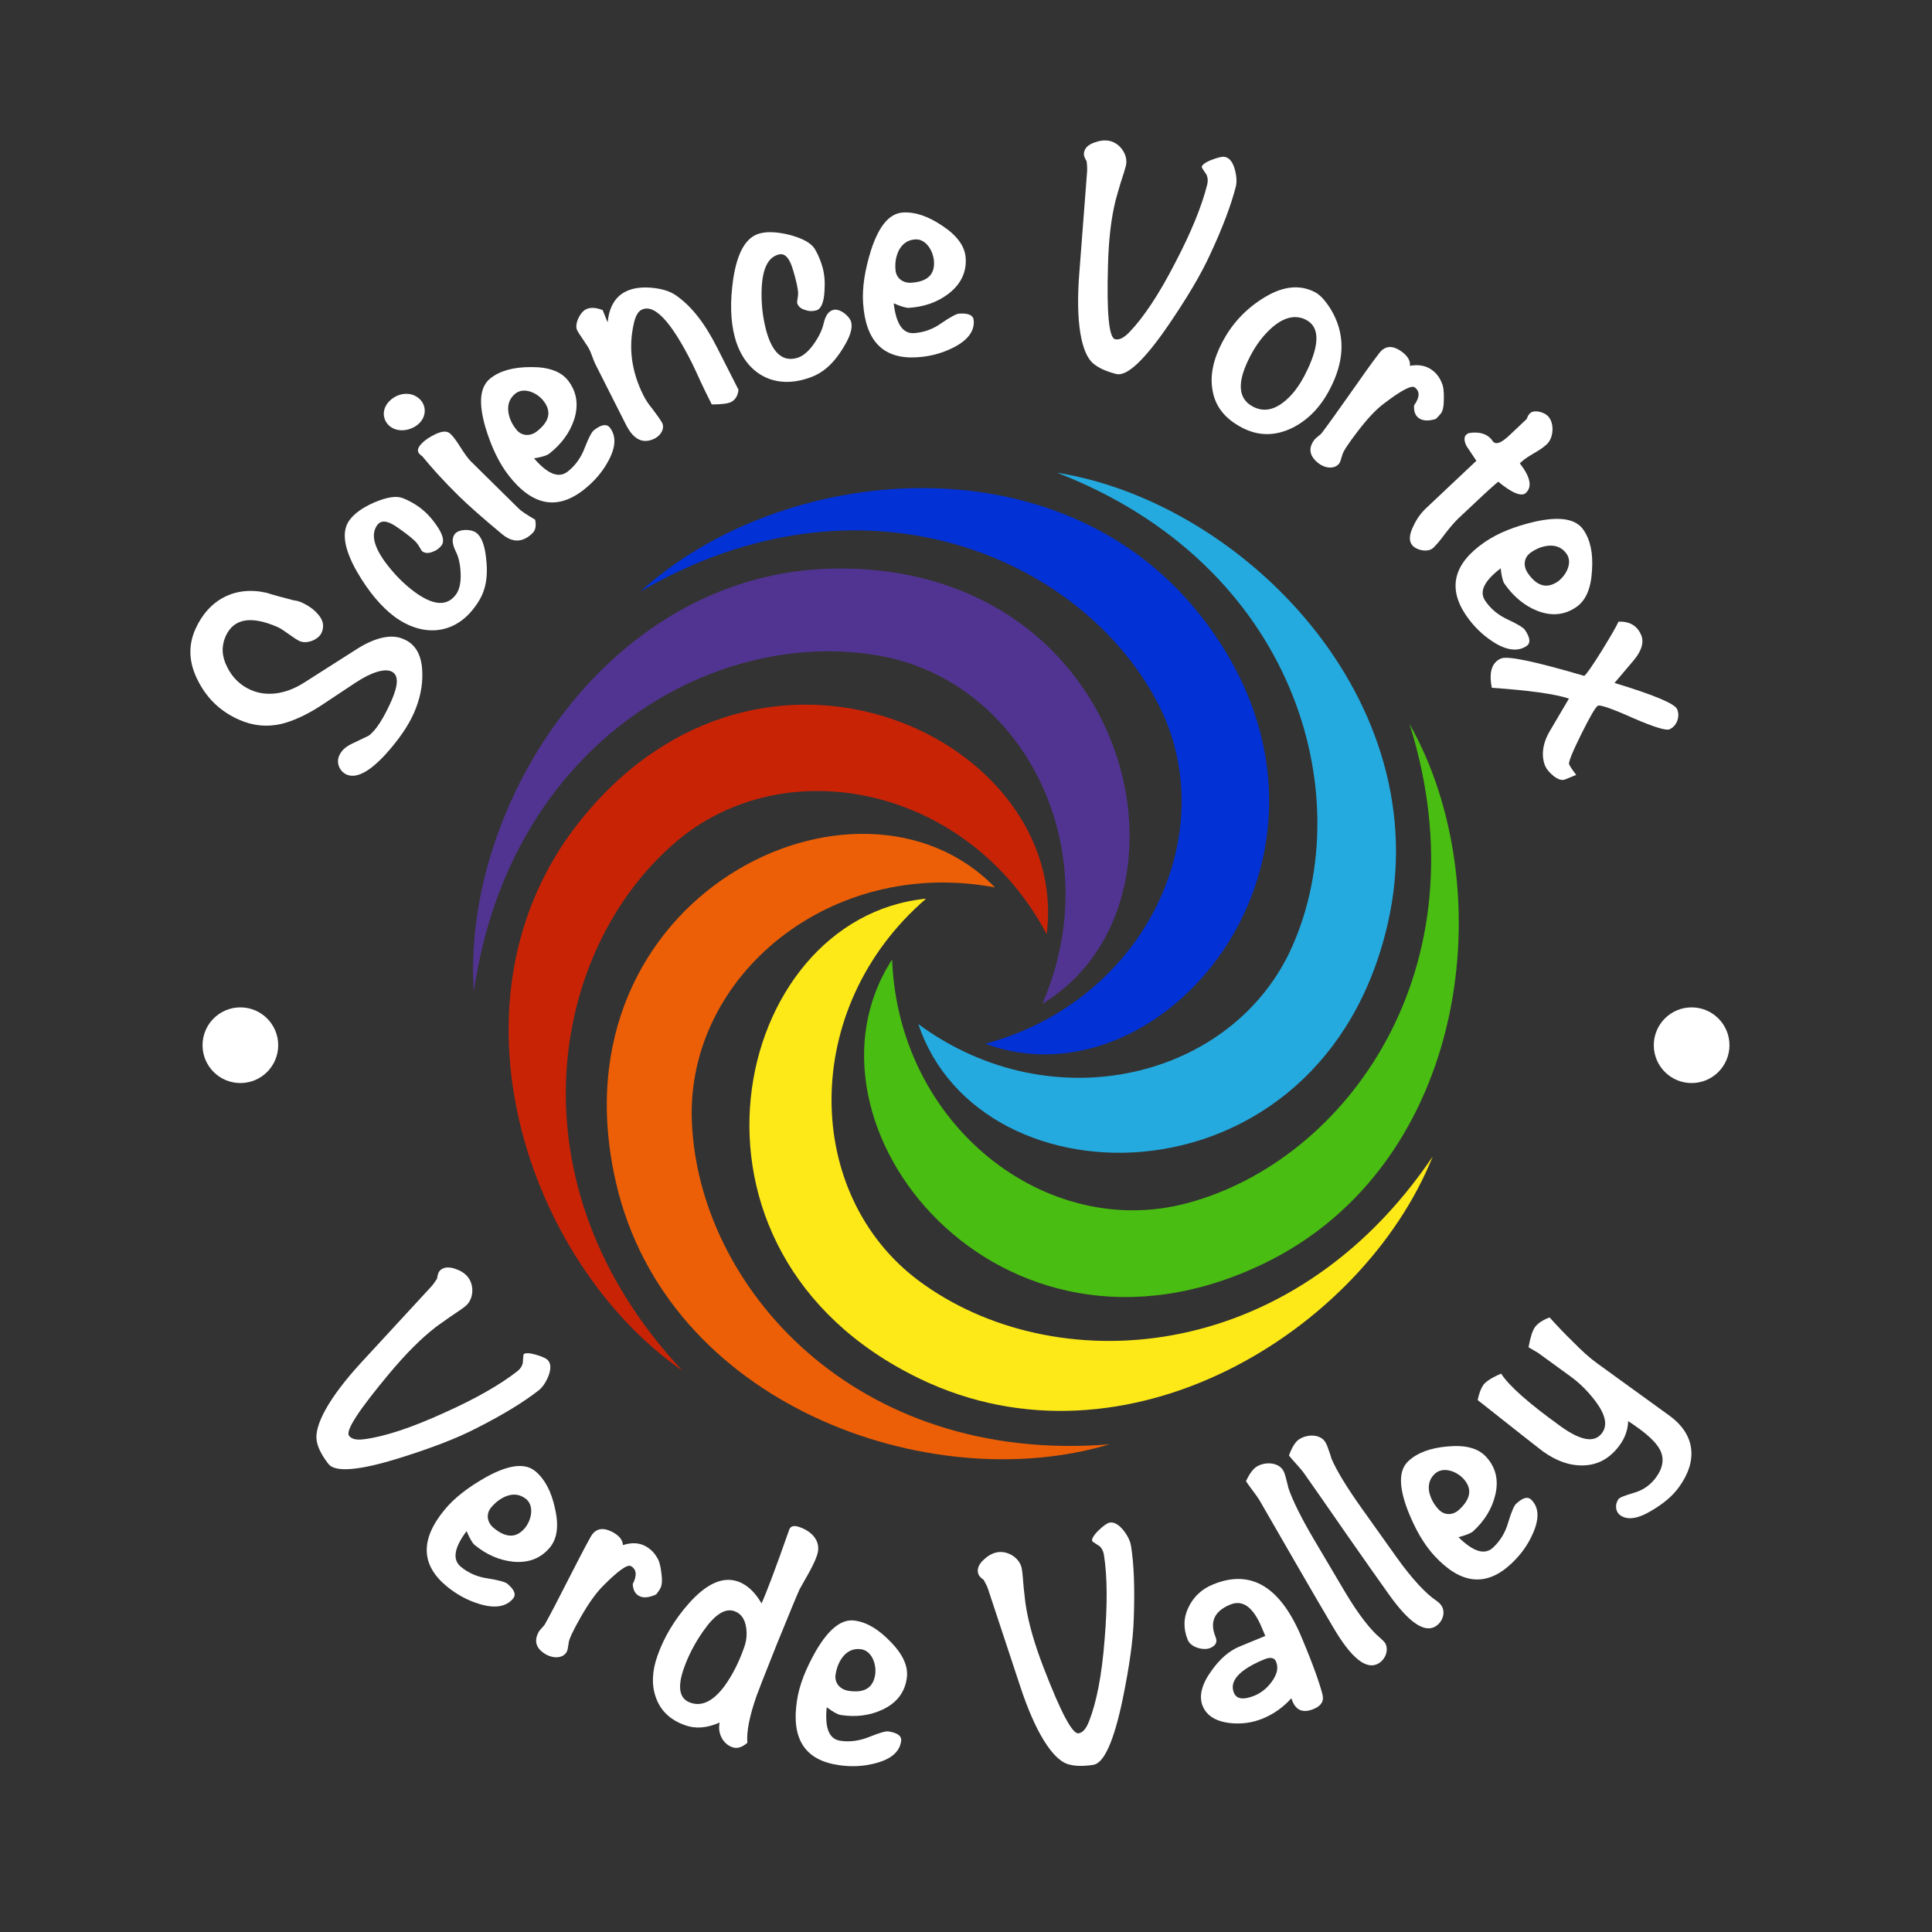 <?xml version="1.0" encoding="UTF-8"?> <!-- Generator: Adobe Illustrator 23.0.1, SVG Export Plug-In . SVG Version: 6.00 Build 0) --> <svg xmlns="http://www.w3.org/2000/svg" xmlns:xlink="http://www.w3.org/1999/xlink" version="1.1" id="Design_here" x="0px" y="0px" viewBox="0 0 1200 1200" style="enable-background:new 0 0 1200 1200;" xml:space="preserve"><rect x="0" y="0" width="1200" height="1200" fill="#333333" stroke="none"/> <style type="text/css"> .st0{fill:#513492;} .st1{fill:#0231D6;} .st2{fill:#24AADF;} .st3{fill:#49BD11;} .st4{fill:#FDE918;} .st5{fill:#EC5F06;} .st6{fill:#C92306;} .st7{fill:#FFFFFF;} </style> <g> <g> <path class="st0" d="M647.4,623.5c41.4-95.1-10.8-198.8-99.1-215.8c-101.3-19.5-231.2,51.1-254,208.1 c-7.8-116.8,85.4-262.7,227.2-262.7C704,353.1,751.3,560.4,647.4,623.5z"></path> <path class="st1" d="M612,648.3c100.2-26.9,148.7-132.4,106.9-212c-48-91.3-184.1-148.9-321.1-68.9c86.5-78.9,258.6-97,347,13.8 C858.6,524,726,690.2,612,648.3z"></path> <path class="st2" d="M570.4,636.1c83.5,61.5,196.2,33.7,232.4-48.6c41.5-94.4,1.6-236.7-146.3-293.9 C772.1,312,893.6,435.3,862,573.5C821.4,751.4,608.8,751.4,570.4,636.1z"></path> <path class="st3" d="M554.1,596c4,103.6,96,174.4,182.9,151.4C836.7,721,923,601.1,875.5,449.7c57.7,101.9,37.1,273.7-90.7,335.2 C620.4,864.1,487.9,697.9,554.1,596z"></path> <path class="st4" d="M575.2,558.2c-78.6,67.7-76.5,183.8-4.4,237.4c82.8,61.5,230.4,54.2,319.1-77.3 C846.3,827,699.1,918,571.4,856.4C407,777.2,454.3,570,575.2,558.2z"></path> <path class="st5" d="M618,551.2C516,532,426.6,606,429.7,695.8c3.6,103.1,101.3,214,259.4,201.3c-112.2,33.6-275.1-24.8-306.6-163 C341.8,556.2,533.4,464,618,551.2z"></path> <path class="st6" d="M650.1,580.2c-48.6-91.7-162.2-115.5-230.5-57.1c-78.4,67.1-104.2,212.6,4.3,328.3 c-96.2-66.8-152.2-230.5-63.7-341.4C474,367.4,665.5,459.7,650.1,580.2z"></path> </g> <g> <g> <g> <path class="st7" d="M262.3,417.6c0.3,8.4-1.5,16.9-5.3,25.5c-3.5,7.8-9.2,16.2-17.4,25.3c-10.2,11.1-18.3,15.3-24.3,12.7 c-4.5-2-6.6-7.4-4.6-11.8c1.5-3.4,4.3-5.7,8.2-7.5l10.2-4.9c4.3-3.2,9.1-10.5,14.1-21.8c4.4-10.1,4.4-16.1-0.2-18.1 c-3.9-1.7-11.6,0-22.3,7.1l-21.4,14.2c-9.4,6.1-17.6,9.6-24.4,11.3c-8.9,2.1-17.7,1.3-26.5-2.6c-11-4.9-19.2-12.5-24.8-23 c-6.3-11.5-7-22.5-2.3-33.1c8.2-18.5,24.7-27.2,44.3-22.7c3.7,1.2,9.1,2.7,16.5,4.6c2.3,0.3,3.9,0.8,4.8,1.2 c4.5,2,7.9,4.4,10.4,7.3c3.5,3.8,4.2,7.6,2.5,11.6c-2,4.5-9.2,7.3-13.7,5.3c-3.2-1.4-10.2-7.2-13.4-8.6 c-16.8-7.4-27.6-5.5-32.6,5.7c-2.7,6.2-2.4,12.5,1.1,19.2c3.3,6.6,8.2,11.2,14.5,14c8.9,4,20.8,3.4,33.2-4.5l32.8-20.9 c12-7.6,21.9-9.3,28.8-6.2C258.2,400,262,407,262.3,417.6z"></path> <path class="st7" d="M302,347.4c1.7,15.5-2.4,23.4-7.3,29.9c-12.8,17.2-32.5,18.4-49.7,5.7c-8.3-6.2-16.1-15.6-23.1-27.6 c-8.4-14.6-10-25.5-4.7-32.5c2.9-3.9,7.9-7.6,15.2-10.8c7.8-3.3,13.6-4.3,17.8-2.7c3.5,1.4,7.2,3.3,10.9,6.1 c3.4,2.6,6.7,6,9.9,10.6c4.1,5.8,5.2,10,3.3,12.6c-1.3,1.8-3.2,3.2-5.5,4c-2.6,1.1-4.8,1-6.6-0.3c-0.2-0.1-0.9-1.5-2.7-4.3 c-0.8-1.3-3.5-3.9-8.4-7.5c-4.1-3-6.8-4.8-8.2-5.4c-3.9-1.9-6.6-1.6-8.5,0.8c-4,5.4-2.5,12.9,4.6,22.8 c5.3,7.2,11.3,13.5,18.3,18.7c11.6,8.6,20.3,9.3,25.8,1.9c2.2-2.9,3.3-7.5,3-13.5c-0.2-5.5-1.3-10.1-3.2-13.8 c-2.1-4.4-2.3-7.8-0.5-10.3c2.4-3.3,10.1-3.4,13.4-0.9C299.2,333.4,301.2,339,302,347.4z"></path> <path class="st7" d="M260.6,262.7c-5,5.1-14.1,6.4-19.2,1.4c-4.2-4.2-4-10.5,0.5-15c5.2-5.2,13.6-6.3,18.9-1.1 C265,252.2,264.7,258.5,260.6,262.7z M286,277.8c2.5,3.9,4.5,6.7,6.2,8.5l29.9,29.5c1.9,1.9,5.4,4.1,10.3,7 c0.7,3.6,0.3,6.3-1.4,8.1c-6,6.1-12.4,6.4-19,1c-12.3-10.2-21.3-18.2-26.9-23.7c-9.6-9.4-17.1-17.8-22.9-24.9 c-0.6-0.3-1.2-0.9-1.6-1.3c-1.7-1.7-1.3-3.9,1.4-6.6c2.4-2.5,5.3-4.2,8.6-5.8c4.2-1.9,7.2-2.1,9.2-0.1 C281.5,271.1,283.6,273.9,286,277.8z"></path> <path class="st7" d="M377.7,286.6c-3.7,6.8-8.8,12.6-15,17.5c-16.5,13-32,10.1-46.7-8.7c-6-7.7-10.8-17.7-14.5-30 c-4.4-15.2-3.5-25.2,3.1-30.4c5.9-4.7,14.2-7,25.1-7c11-0.1,18.7,2.7,23.1,8.3c5.5,7.1,6.7,15.2,3.8,24.3 c-2.7,8.1-7.8,15.2-15.5,21.2c-1.4,1.1-4.6,2.1-9.4,2.9c8.4,9.7,15.3,12.6,20.9,8.2c4.6-3.6,8.3-8.6,10.6-14.8 c2.5-6.4,4.4-9.9,5.7-10.9c4.6-3.6,7.9-4.1,9.9-1.6C382.9,270.9,382.5,277.9,377.7,286.6z M320.2,244.4c-3.5,2.8-5,6.5-4.5,11.1 c0.5,4,2.1,7.7,5,11.3c3.1,4,8.5,4.5,12.8,1.1c7.9-6.2,9.2-12.4,4-19C333.4,243.7,325.3,240.4,320.2,244.4z"></path> <path class="st7" d="M458.7,242.1c-0.4,3.6-1.9,6.2-4.6,7.6c-2,1-6.1,1.5-12,1.5l-1.1-2.2c-1.4-2.7-3.3-6.6-5.8-11.9 c-2.5-5.4-4.2-9.3-5.4-11.6c-13.1-26-23.4-37-31.3-33.1c-2.2,1.1-3.9,4-4.9,8.9c-3.3,14.7-1.4,29.4,6,44.2c1,2,2.7,5,5.8,8.7 c2.7,3.6,4.8,6.5,5.9,8.5c1.7,3.5-0.9,7.7-4.5,9.6c-7.3,3.7-13.2,0.9-17.9-8.3l-19.2-38c-1-2-2.6-6.9-3.6-8.9 c-1.5-2.9-6.2-9.2-7.6-11.9c-1.9-3.8,1.7-11.1,5.3-13c2.7-1.4,6.2-1.3,10.5,0.4l3.1,7.6c1-9.4,4.6-15.8,11.2-19.1 c4.2-2.1,9.5-2.9,15.7-2.4c6.2,0.5,11.5,2,15.3,4.6c9.8,6.7,18.2,17.5,25.8,32.6L458.7,242.1z"></path> <path class="st7" d="M523.2,216.9c-8.3,13.2-16.4,16.8-24.3,18.9c-20.7,5.5-37-5.7-42.5-26.4c-2.7-10-3-22.2-1-36 c2.5-16.7,8-26.2,16.5-28.4c4.7-1.3,10.9-1,18.6,0.9c8.2,2.2,13.4,5.1,15.7,8.9c1.9,3.3,3.6,7.1,4.8,11.6 c1.1,4.1,1.5,8.9,1.1,14.5c-0.4,7.1-2.1,11.1-5.2,11.9c-2.2,0.6-4.5,0.6-6.8-0.3c-2.7-0.7-4.4-2.2-5-4.4c-0.1-0.2,0.2-1.7,0.6-5 c0.2-1.5-0.3-5.2-1.9-11.1c-1.3-4.9-2.4-8-3.1-9.3c-1.9-3.9-4.2-5.4-7.1-4.6c-6.5,1.7-9.9,8.6-10.5,20.7 c-0.4,9,0.5,17.6,2.7,26.1c3.7,14,10.1,19.9,19,17.5c3.5-0.9,7.2-3.8,10.7-8.8c3.2-4.5,5.2-8.8,6.1-12.8c1.1-4.7,3-7.6,6-8.3 c3.9-1.1,10,3.6,11.1,7.6C529.7,204.2,527.8,209.7,523.2,216.9z"></path> <path class="st7" d="M592.1,215.9c-6.9,3.5-14.3,5.5-22.3,6c-20.9,1.4-32.1-9.7-33.7-33.5c-0.7-9.8,1.1-20.7,4.9-33 c4.9-15,11.3-22.8,19.7-23.4c7.5-0.5,15.7,2.2,24.7,8.3c9.2,6.1,13.9,12.7,14.4,19.9c0.6,8.9-3,16.3-10.6,22.2 c-6.8,5.2-15,8.2-24.7,8.8c-1.8,0.1-5-0.9-9.4-2.8c1.5,12.8,5.6,19,12.7,18.5c5.9-0.4,11.7-2.4,17.1-6.3 c5.7-3.9,9.2-5.7,10.8-5.8c5.9-0.4,8.9,1,9.1,4.3C605.3,205.8,601,211.4,592.1,215.9z M568.4,148.7c-4.5,0.3-7.8,2.6-10,6.6 c-1.8,3.6-2.6,7.5-2.2,12.2c0.3,5.1,4.5,8.5,9.9,8.1c10-0.7,14.6-5.1,14-13.4C579.6,155.5,574.9,148.2,568.4,148.7z"></path> <path class="st7" d="M751.6,158.1c-5.6,12.3-14.2,26.7-25.7,43.6c-15.1,22.1-26,32.2-32.5,30.6c-6.5-1.6-11.4-3.9-14.7-6.8 c-7-6.4-10.8-25.1-8.3-56.2l4.8-62.6c0.1-1.4,0.1-3.8-0.3-6.6c-1-1.7-2.1-3.5-1.5-5.8c0.6-2.6,2.8-4.6,6.7-5.9 c3.5-1.2,6.5-1.5,9.4-0.8c6.5,1.6,11.4,8.9,9.8,15.4c-0.6,2.4-1.7,5.9-3.3,10.7c-1.4,4.9-2.5,8.4-3.1,10.8 c-2.7,10.9-4.3,24.1-4.7,40.2c-0.9,29.8,0.6,45.1,4.4,46c2.6,0.6,5.4-0.8,8.8-4.3c8.7-9,18.4-23.4,28.6-43.3 c10-19.1,16.5-35.2,19.8-48.4c0.7-3,0.3-5.6-1.3-7.5c-1.4-2-2.1-3.3-2.1-3.5c0.3-1.4,2.4-3,6.4-4.5c4-1.5,6.6-2.1,8.2-1.7 c2.8,0.7,4.7,3.3,5.9,7.5c1.2,4.3,1.4,7.9,0.7,10.9C764.8,126.8,759.7,140.8,751.6,158.1z"></path> <path class="st7" d="M803.2,265.5c-10.9,5.5-21.5,5.5-31.8,0.1c-10.7-5.6-16.7-13.3-18.3-23.4c-1.6-8.9,0.4-18.9,6.2-29.9 c5.7-10.8,13.8-19.7,24.2-26.4c12.3-8.1,23.4-9.6,33.3-4.4c3.1,1.6,6.3,5.1,9.6,10.3c9.3,15.2,9.1,31.9-0.5,50.1 C820.2,252.8,812.7,260.6,803.2,265.5z M811.3,198.7c-6.3-3.3-13.3-1.9-20.6,4.2c-5.5,4.7-10.2,10.7-14.1,18.2 c-8.4,16.1-7.9,26.5,1.7,31.5c6.1,3.2,12.4,2.3,18.9-2.8c5-3.8,9.3-9.4,13-16.4C819.8,214.9,820.1,203.3,811.3,198.7z"></path> <path class="st7" d="M891.9,260.2c-4.7,1.5-8.4,1.2-10.8-0.6c-2.1-1.6-3-4.1-2.8-7.8c3.6-5,3.7-8.8,0.4-11.2 c-1.9-1.5-8.3,1.8-18.9,9.9c-4.8,3.5-10.3,9.3-16.5,17.4c-5.8,7.6-9.1,12.5-9.6,14.8c-0.8,2.7-1.3,4.4-1.9,5.2 c-2.9,3.7-8.8,3-12.8-0.1c-5.8-4.5-6.6-9.5-2.5-14.8c0.9-1.1,3.5-2.9,4.2-3.7c4.2-5.5,10.1-13.8,18-25c7.8-11.2,13.9-19.7,18-25 c3.7-4.8,8.5-5,14.3-0.6c3.4,2.6,5.1,5.4,4.7,8.5c5.7-1,10.3,0,14,2.8c2.6,2,4.5,4.5,5.8,7.8c1,2,1.4,5.5,1.3,10 c0,4.4-0.6,7.5-1.9,9.1C894.3,257.7,893.3,258.7,891.9,260.2z"></path> <path class="st7" d="M930.6,299.2c-2.4,1.9-7.4,6.4-15.1,13.7l-9.8,9.2c-1.9,1.8-4.6,4.9-7.9,9.1c-3.2,4.4-5.7,7.3-7.6,9.1 c-3.1,2.9-9.9,1.7-12.8-1.4c-2.4-2.5-2.3-6.6,0.5-12.2c2-4.4,4.6-7.9,7.7-10.9l31.4-29.6l-6.1-9.1c-1.6-3.2-1.7-5.7-0.2-7.1 c0.4-0.4,1-0.7,1.6-1c6.1-1,10.7,0.3,13.6,3.4l0.8,0.9c0.3,0.6,0.5,0.9,0.7,1c2,2.1,5.2,0.7,10.1-3.9l10.8-10.2 c0.5-1.6,1.2-2.8,2-3.5c2.5-2.4,8.7-0.9,11.3,1.9c3.9,4.2,3.5,13.2-0.8,17.3c-4.7,4.5-11.3,6.7-16.2,11.3l-0.6,0.6 c6.5,8.4,7.8,14.5,3.8,18.3C945.2,308.7,939.3,306.4,930.6,299.2z"></path> <path class="st7" d="M927.3,398.6c-6.5-4.2-12-9.6-16.5-16.1c-11.9-17.3-8-32.6,11.7-46c8.1-5.5,18.4-9.6,30.9-12.5 c15.4-3.4,25.4-1.8,30.1,5.1c4.3,6.2,6.1,14.6,5.3,25.5c-0.6,11-3.9,18.5-9.8,22.5c-7.4,5.1-15.6,5.7-24.4,2.2 c-7.9-3.2-14.6-8.8-20.2-16.8c-1-1.5-1.8-4.7-2.3-9.5c-10.2,7.8-13.6,14.5-9.5,20.3c3.3,4.9,8,8.8,14.1,11.6 c6.2,2.9,9.6,5,10.5,6.4c3.3,4.9,3.6,8.2,0.9,10C942.7,404.9,935.6,404,927.3,398.6z M973.1,344.1c-2.5-3.7-6.2-5.4-10.7-5.2 c-4,0.3-7.8,1.6-11.6,4.3c-4.2,2.9-5,8.1-1.9,12.7c5.6,8.2,11.8,10,18.7,5.3C973,357.2,976.8,349.4,973.1,344.1z"></path> <path class="st7" d="M972.2,484.1c-1.9,0.8-4.1,0.2-7-1.9c-2.7-2.2-4.5-4.3-5.4-6.3c-2.4-5.6-2.2-13.3,2.8-21.8l11.9-20.2 c-8.8-2.9-24.8-5.1-47.9-6.7c-1.9-9.6-0.1-15.7,5.7-18.2c4.1-1.8,21.4,1.9,51.7,10.8c1.5-1.1,5.2-6.5,11-15.8 c5.2-8.5,8.7-14.4,10.3-17.9c6.8-0.2,11.5,2.4,14,8.2c1.9,4.3,0.6,9.7-4.7,16l-11.8,13.9c24.5,7.4,37.5,12.9,38.9,16.3 c2,4.7-0.3,10.6-4.8,12.5c-2.1,0.9-9.7-1.4-22.8-7.1c-12.9-5.8-20.2-8.2-21.5-7.6c-1.5,0.6-4.9,6.6-10.5,17.8 c-5.6,11.3-8,17.4-7.5,18.6c0.6,1.3,1.9,3.4,4.4,6.6L972.2,484.1z"></path> </g> <g> <g> <path class="st7" d="M295.7,887.2c-12,6.2-27.7,12.2-47.2,18.3c-25.5,8-40.4,9.1-44.5,3.8s-6.6-10.1-7.3-14.4 c-1.6-9.3,7.1-26.4,28.3-49.3l42.6-46.2c1-1,2.4-2.9,3.9-5.3c0.3-2,0.5-4,2.4-5.5c2.1-1.6,5-1.8,8.9-0.5c3.5,1.2,6,2.8,7.9,5.2 c4.1,5.3,3.5,14.1-1.9,18.2c-1.9,1.5-5,3.6-9.2,6.4c-4.1,3-7.2,5-9.1,6.5c-8.9,6.9-18.3,16.3-28.6,28.6 c-19.1,22.9-27.5,35.7-25.1,38.8c1.6,2.1,4.7,2.8,9.6,2.1c12.4-1.6,28.9-7,49.3-16.3c19.7-8.8,34.7-17.4,45.5-25.8 c2.4-1.9,3.7-4.2,3.6-6.7c0.2-2.4,0.3-3.9,0.5-4c1.1-0.9,3.7-0.8,7.8,0.4c4.1,1.2,6.5,2.4,7.5,3.7c1.7,2.3,1.6,5.4,0,9.6 c-1.7,4.1-3.8,7.1-6.2,8.9C325.5,870.7,312.7,878.6,295.7,887.2z"></path> <path class="st7" d="M297.9,996.3c-7.4-2.2-14.2-5.9-20.3-10.9c-16.2-13.3-16.7-29.1-1.6-47.5c6.2-7.6,15-14.3,26.2-20.6 c13.9-7.6,23.9-8.8,30.3-3.5c5.8,4.8,9.9,12.4,12.2,23c2.5,10.8,1.4,18.8-3.1,24.3c-5.7,6.9-13.4,9.8-22.9,8.9 c-8.5-0.9-16.5-4.3-24-10.5c-1.4-1.2-3-4.1-4.9-8.5c-7.7,10.3-9,17.7-3.5,22.2c4.6,3.8,10.2,6.3,16.8,7.2 c6.8,1.1,10.6,2.2,11.9,3.2c4.6,3.8,5.7,6.8,3.7,9.3C314.4,998,307.5,999.2,297.9,996.3z M326.8,931.1c-3.5-2.8-7.4-3.5-11.8-2 c-3.8,1.4-7,3.7-10,7.3c-3.2,3.9-2.6,9.2,1.7,12.7c7.7,6.3,14.1,6.3,19.4-0.1C330.3,943.8,331.8,935.3,326.8,931.1z"></path> <path class="st7" d="M407.6,990.3c-4.5,2.1-8.2,2.4-10.8,0.9c-2.3-1.3-3.6-3.7-3.8-7.3c2.8-5.4,2.4-9.2-1.2-11.2 c-2.1-1.2-8,3-17.3,12.4c-4.2,4.2-8.9,10.7-13.9,19.5c-4.7,8.3-7.3,13.7-7.4,16c-0.4,2.8-0.7,4.5-1.2,5.4 c-2.3,4.1-8.2,4.2-12.7,1.7c-6.4-3.6-7.9-8.4-4.6-14.3c0.7-1.2,3.1-3.4,3.6-4.3c3.4-6,8.1-15.1,14.3-27.3 c6.2-12.2,11-21.4,14.3-27.3c3-5.3,7.7-6.2,14.1-2.6c3.7,2.1,5.8,4.7,5.9,7.8c5.5-1.8,10.2-1.5,14.3,0.8 c2.8,1.6,5.1,3.8,6.9,6.9c1.3,1.9,2.2,5.2,2.7,9.7c0.6,4.3,0.4,7.5-0.6,9.3C409.7,987.5,408.8,988.7,407.6,990.3z"></path> <path class="st7" d="M502.4,976.9c-3.1,5.6-5.1,9-5.7,10.1c-1.8,3.9-6.5,15.4-14.3,34.5c-7.6,19.1-11.8,29.8-12.5,31.9 c-4.3,12.3-6.3,22-5.7,29.1c-3.4,2.9-6.5,3.8-9.4,2.7c-6-2.1-9.3-9.1-7.8-15.3c-7.9,3.5-15,4-21.4,1.7 c-9.4-3.3-15.4-9.1-18.3-17.5c-2.7-7.7-2.3-16.2,1.1-25.8c4-11.3,10.3-21.9,19.1-32c11.2-12.7,21.4-17.3,30.9-14 c5.6,2,10.5,6.5,14.6,13.6c2.7-5.8,8.5-21,17.2-45.8c0.8-2.3,3-2.8,6.4-1.6c8.3,2.9,13.8,9.4,10.8,17.7 C506.4,969.2,504.7,972.7,502.4,976.9z M463.4,1010.6c-0.9-5.3-3.3-8.5-7.3-9.9c-5.8-2-12.2,2.2-19.3,12.4 c-5.2,7.4-9.2,15.1-12,23c-4.2,11.9-2.9,19.1,4.1,21.5c7.1,2.5,14.2-1,21.2-10.5c4.6-6.4,8.7-14.2,12-23.6 C463.7,1019.2,464.1,1015,463.4,1010.6z"></path> <path class="st7" d="M543.7,1095.2c-7.5,2-15.2,2.3-23,1.1c-20.8-3.1-29.3-16.3-25.7-39.9c1.4-9.7,5.5-20,11.9-31.2 c8-13.6,16-19.9,24.2-18.6c7.5,1.1,14.8,5.5,22.3,13.4c7.7,7.9,10.9,15.4,9.8,22.5c-1.3,8.9-6.4,15.3-15.1,19.4 c-7.7,3.6-16.4,4.8-26,3.3c-1.8-0.3-4.7-1.9-8.6-4.8c-1.3,12.8,1.4,19.8,8.4,20.8c5.8,0.9,11.9,0.1,18.1-2.4 c6.4-2.6,10.2-3.6,11.8-3.4c5.8,0.9,8.4,2.9,7.9,6.1C558.8,1088.1,553.4,1092.7,543.7,1095.2z M535,1024.4 c-4.4-0.7-8.2,0.8-11.2,4.3c-2.5,3.1-4.1,6.8-4.8,11.4c-0.8,5,2.5,9.2,8,10.1c9.9,1.5,15.3-1.8,16.6-10.1 C544.5,1033.5,541.4,1025.4,535,1024.4z"></path> <path class="st7" d="M704.2,1005.4c-0.4,13.5-2.8,30.1-6.9,50.1c-5.5,26.2-11.6,39.7-18.3,40.7s-12,0.8-16.2-0.6 c-8.9-3.2-19.6-19-29.3-48.7l-19.7-59.6c-0.4-1.4-1.4-3.5-2.8-6c-1.6-1.2-3.3-2.4-3.6-4.8c-0.4-2.6,0.8-5.3,3.9-8 c2.7-2.5,5.4-3.9,8.4-4.4c6.6-1,14,3.8,15,10.5c0.4,2.4,0.7,6.1,1.1,11.2c0.6,5.1,0.9,8.7,1.3,11.1 c1.7,11.1,5.3,23.9,11.1,38.9c10.7,27.8,17.9,41.4,21.7,40.8c2.6-0.4,4.7-2.8,6.5-7.4c4.6-11.6,8-28.6,9.7-51 c1.8-21.5,1.7-38.8-0.4-52.3c-0.5-3-1.8-5.3-4.1-6.4c-2.1-1.3-3.2-2.2-3.3-2.4c-0.2-1.4,1.1-3.7,4.1-6.6s5.3-4.5,6.9-4.8 c2.8-0.4,5.5,1.2,8.4,4.7c2.8,3.5,4.3,6.8,4.8,9.8C704.3,971.4,704.9,986.3,704.2,1005.4z"></path> <path class="st7" d="M821.4,1052.4c1.1,4.2-0.8,7.2-5.5,9.1c-7,2.9-11.6,0.6-13.8-6.7c-5,5.6-11,9.8-17.7,12.6 c-6.6,2.7-13.5,3.6-20.7,2.8c-8.6-1.1-14.2-4.5-16.7-10.6c-2.4-5.8-0.8-13.1,5.2-21.5c5.4-7.7,11.3-12.8,17.7-15.4l16-6.6 l-1.9-4.5c-5.4-13.2-11.9-18.2-19.8-15c-10,4.1-13,10.8-9.2,20.1c1.3,3.2,0.2,5.4-3.3,6.9c-4.3,1.8-12.1-0.5-13.9-4.9 c-2.9-7-2.8-13.8,0.4-20.4s8.3-11.4,15.3-14.2c23.6-9.7,42,1.5,55.2,33.5C815.5,1033.7,819.6,1045.4,821.4,1052.4z M785.4,1030.6c-15.6,6.4-22,13.5-19,20.8c1.6,4,5.9,4.6,12.8,1.8c4.3-1.8,7.8-4.7,10.6-8.5c3.4-4.7,4.4-8.6,2.8-12.6 C791.6,1029.6,789.1,1029.1,785.4,1030.6z"></path> <path class="st7" d="M856.2,1033.2c-7.4,4.3-16.8-3.1-28.1-22.4c-5.2-8.8-12.9-21.9-23.1-39.6c-10.2-17.7-17.8-30.9-22.9-39.7 c-1.7-2.8-6.6-8.9-8.2-11.5c2.3-4.9,4.6-7.9,6.9-9.2c5.1-3,13.2-2.6,16.2,2.5c0.7,1.2,1.3,3,1.8,5.1c0.8,3.3,1.4,5.1,1.3,5.4 c2.7,8.1,8.1,18.9,15.9,32.2l19.3,32.6c8.7,14.7,16.4,24.2,21.9,28.7c1.5,1.3,2.6,2.5,3.2,3.3 C862.7,1024.9,860.6,1030.6,856.2,1033.2z"></path> <path class="st7" d="M892.2,1009.8c-7,5-17-1.7-29.9-20c-5.9-8.3-14.8-20.8-26.4-37.5c-11.6-16.7-20.3-29.3-26.2-37.6 c-1.9-2.7-7.4-8.3-9.1-10.7c1.9-5.1,3.9-8.3,6-9.8c4.8-3.4,12.9-3.7,16.3,1.1c0.8,1.2,1.6,2.9,2.2,4.9c1.1,3.2,1.8,5,1.7,5.3 c3.3,7.9,9.6,18.1,18.6,30.8l22,30.9c9.9,13.9,18.4,22.7,24.3,26.7c1.6,1.1,2.8,2.2,3.4,3.1 C898,1000.9,896.4,1006.8,892.2,1009.8z"></path> <path class="st7" d="M952,952.7c-3.1,7.1-7.7,13.3-13.5,18.7c-15.4,14.3-31,12.7-47.3-4.8c-6.7-7.2-12.2-16.7-16.9-28.7 c-5.6-14.8-5.6-24.9,0.6-30.5c5.5-5.1,13.6-8.1,24.4-9c11-1,18.8,1.1,23.7,6.4c6.1,6.6,8,14.6,5.7,23.9 c-2,8.3-6.5,15.8-13.7,22.4c-1.3,1.2-4.4,2.4-9.1,3.7c9.2,9,16.3,11.3,21.5,6.4c4.3-4,7.6-9.2,9.4-15.7 c2-6.6,3.6-10.2,4.8-11.4c4.3-4,7.5-4.8,9.7-2.4C956,936.5,956.1,943.6,952,952.7z M891.3,915.3c-3.3,3-4.4,6.9-3.6,11.4 c0.9,3.9,2.7,7.5,5.9,10.9c3.5,3.7,8.8,3.8,12.8,0c7.3-6.8,8.1-13.1,2.5-19.2C904.3,913.5,896.1,910.9,891.3,915.3z"></path> <path class="st7" d="M976.8,833.2c5.6,5.8,10.7,10.3,15.1,13.5l44.9,32.5c16.3,11.8,17.9,28.1,6.1,44.4 c-3.8,5.3-9.3,10.1-16.8,14.5c-8.6,5.3-15.3,6.3-19.8,3c-3.1-2.3-3.3-6.9-1-10c0.7-1,3.9-2.2,9.6-3.9 c5.7-1.6,10.3-4.9,13.8-9.7c4.4-6.1,5.1-11.9,2.2-17.3c-2.1-3.8-6.4-8.2-13.2-13.1c-2.5-1.8-4.6-3.3-6.4-4.4 c-0.2,5.4-2,10.4-5.2,14.8c-6,8.3-13.6,12.5-22.8,12.7c-8.4,0.2-16.6-2.7-25.1-8.8c-0.8-0.6-14.3-11.1-40.4-31.8 c0.9-4.4,2.2-7.5,3.6-9.5c1.6-2.1,5.3-4.5,11-6.9c4.7,7.4,16.9,18.3,36.8,32.6c12.7,9.2,21.3,10.6,25.9,4.2 c3.5-4.8,2.1-11.3-4-19.5c-4.5-6-9.7-11.3-15.8-15.7l-20.1-14.6c0.2,0.1-1.8-1-5.8-3.4c1.1-6,2.4-10.3,4-12.5 c1.7-2.3,4.7-4.4,9.1-6C967.2,823.5,971.9,828.5,976.8,833.2z"></path> </g> </g> <g> <circle class="st7" cx="149.3" cy="649.2" r="23.5"></circle> </g> <g> <circle class="st7" cx="1050.7" cy="649.2" r="23.5"></circle> </g> </g> </g> </g> </svg> 